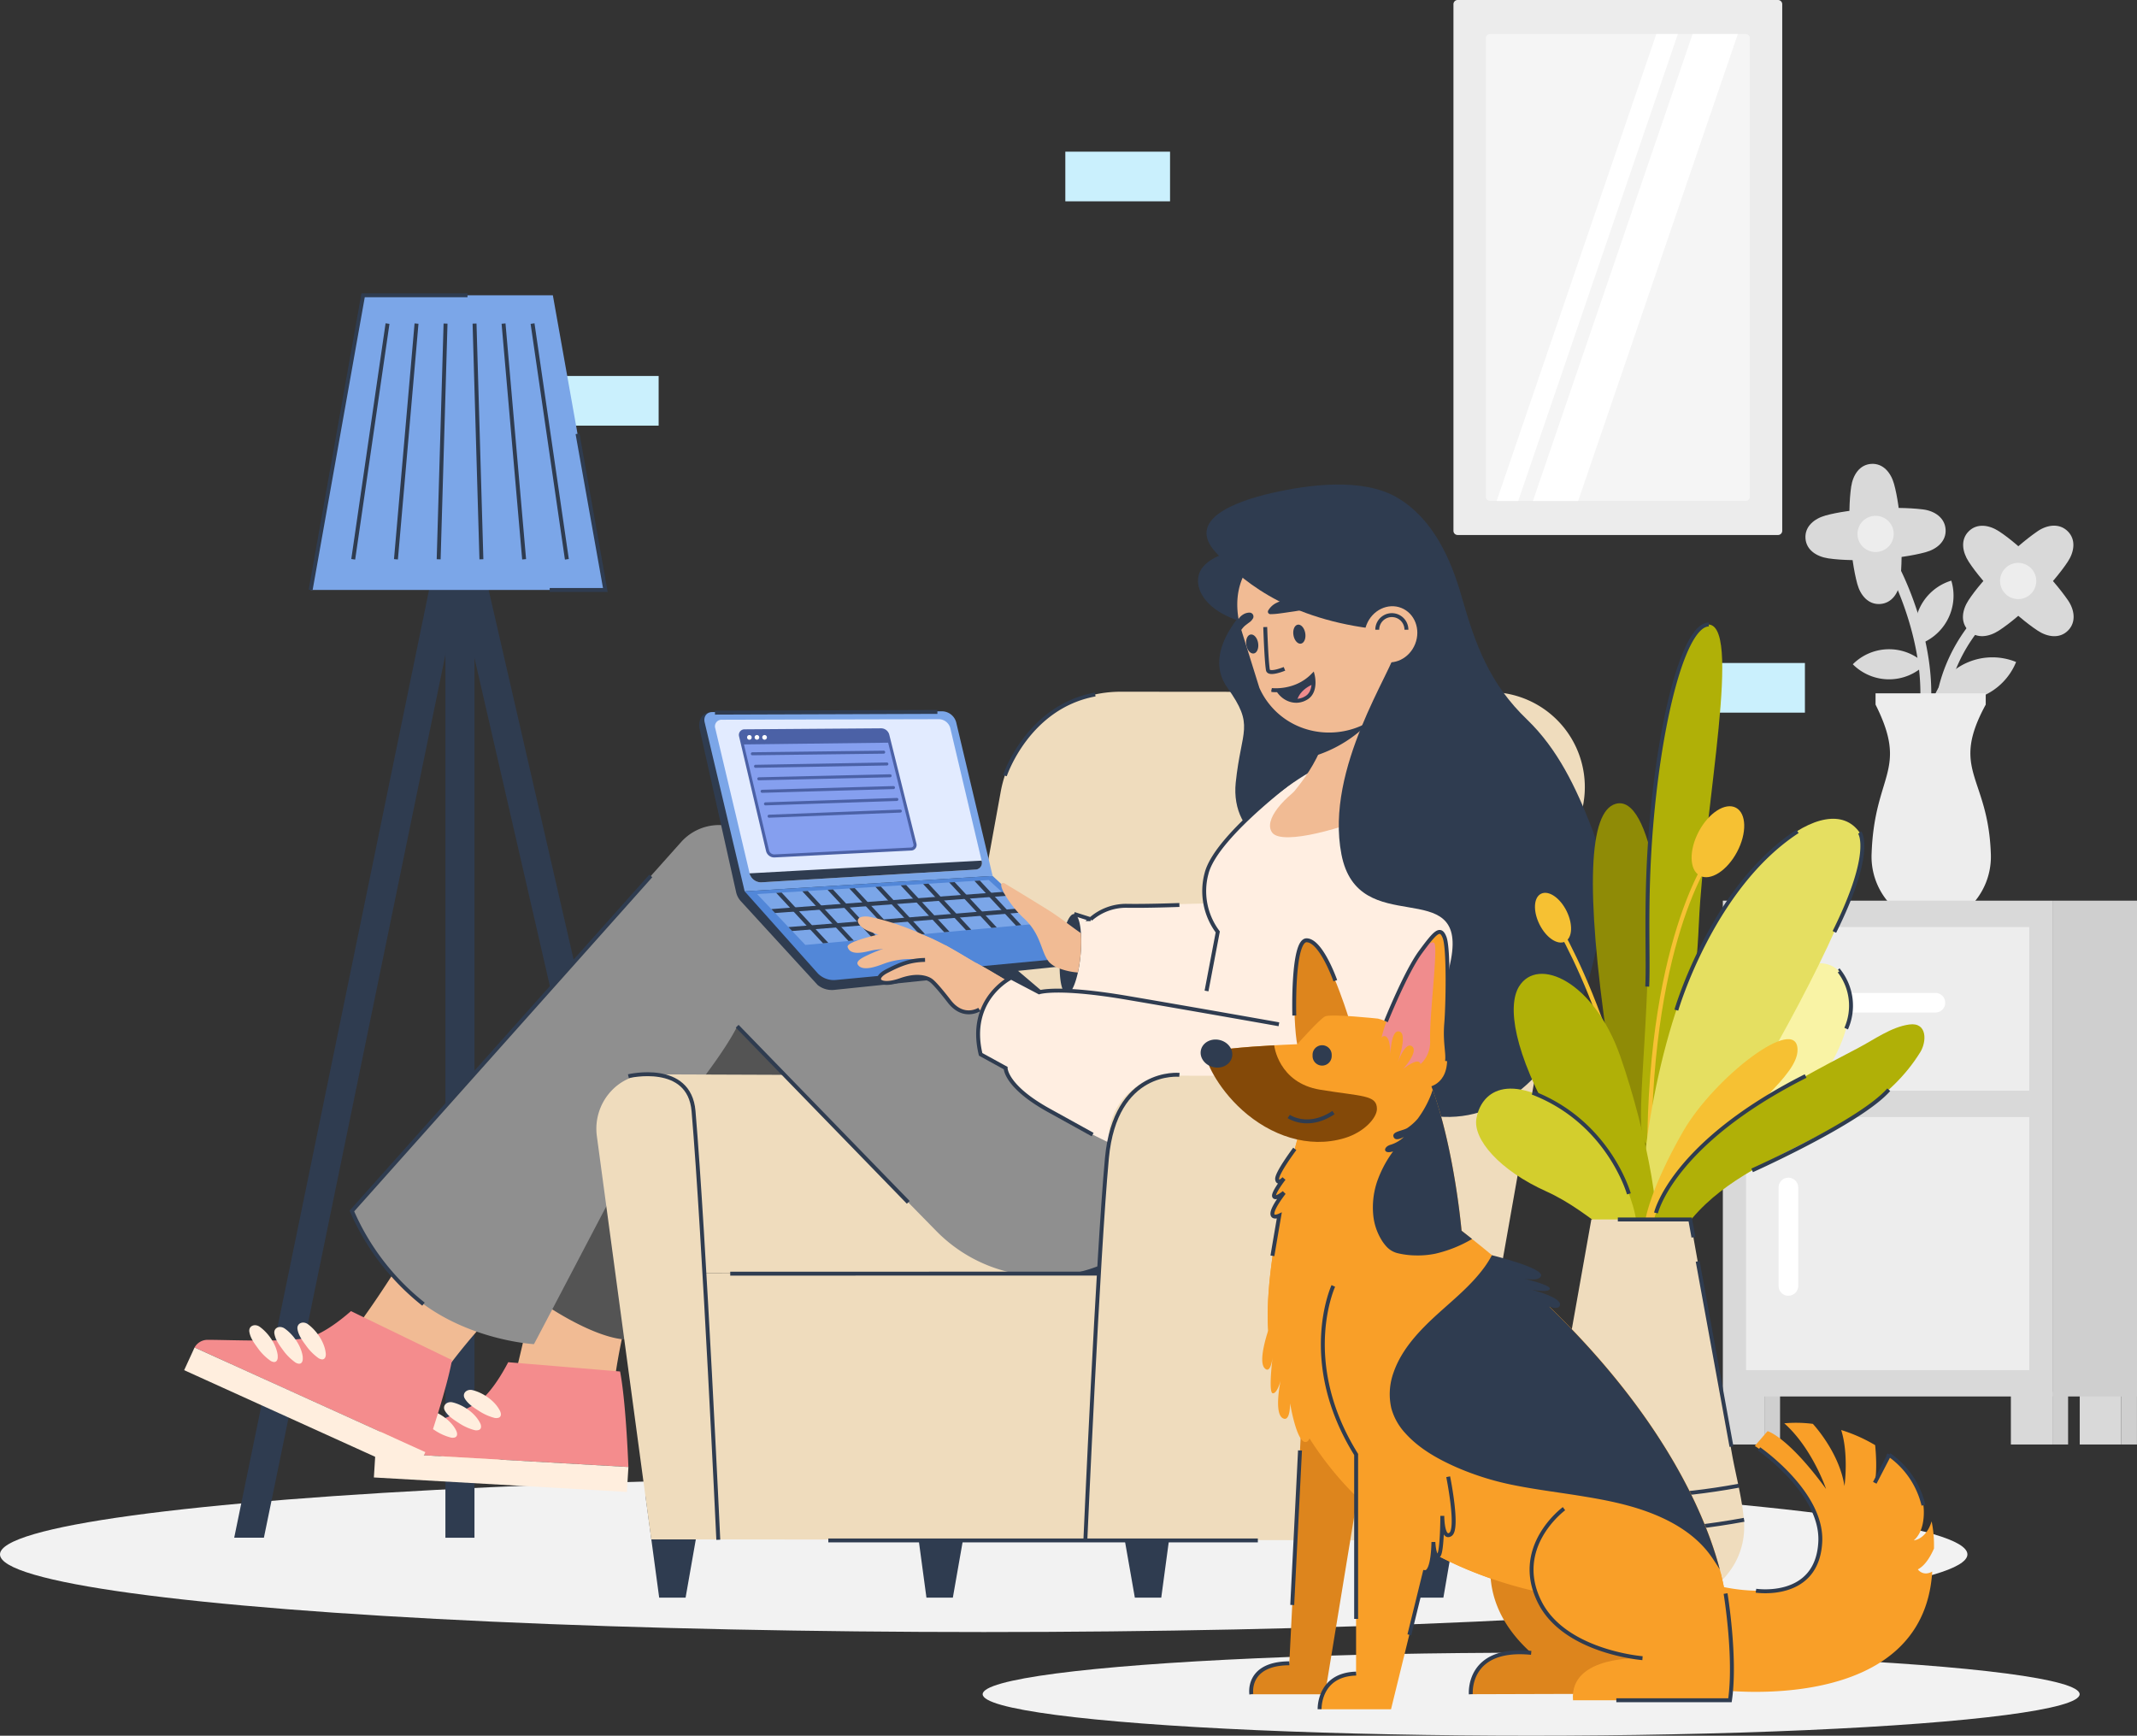 <svg xmlns="http://www.w3.org/2000/svg" viewBox="0 0 1090.5 885.78"><rect x="0" y="0" width="1090.5" height="885.78" fill="#333333" stroke="none"/><defs><clipPath id="clip-path"><path fill="none" d="M410.96 482.22l-24.63-25.97 118.76-7.18 23.99 22.34-118.12 10.81z"/></clipPath><style>.cls-1,.cls-23{fill:#fff}.cls-1,.cls-40,.cls-5{fill-rule:evenodd}.cls-32{fill:none}.cls-5,.cls-8{fill:#d9d9d9}.cls-6{fill:#ededed}.cls-9{fill:#cfcfcf}.cls-11{fill:#f2f2f2}.cls-12,.cls-40{fill:#2f3c50}.cls-13{fill:#7ba6e8}.cls-14{fill:#f1bb94}.cls-16{fill:#8f8f8f}.cls-17{fill:#efdcbd}.cls-22{fill:#4b61a6}.cls-24{fill:#ffeee1}.cls-27{fill:#b0b007}.cls-28{fill:#f6c133}.cls-32{stroke:#2f3c50;stroke-width:2px}.cls-33{fill:#dd851d}.cls-34{fill:#f99f28}.cls-38{fill:#f48c8d}.cls-39{fill:#ffeede}</style><mask id="mask" x="651.75" y="344.66" width="21.99" height="17.56" maskUnits="userSpaceOnUse"><path class="cls-1" d="M651.75 352.58s4.21 7.57 12.2 4.87c8.82-3 5.9-12.79 5.9-12.79a26.91 26.91 0 01-18.1 7.92z" id="mask8"/></mask></defs><g id="Layer_2" data-name="Layer 2"><g id="Layer_1-2" data-name="Layer 1"><path d="M741.69 2.14a2.13 2.13 0 01.62-1.51 2.15 2.15 0 011.51-.63h163.5a2.15 2.15 0 012.14 2.14v268.74a2.13 2.13 0 01-.63 1.51 2.09 2.09 0 01-1.51.63h-163.5a2.13 2.13 0 01-2.13-2.14z" fill="#ececec" fill-rule="evenodd"/><path d="M758.21 19.49a2.13 2.13 0 012.13-2.13H890.8a2.13 2.13 0 012.14 2.13v234a2.13 2.13 0 01-2.14 2.13H760.34a2.13 2.13 0 01-2.13-2.13z" fill="#f5f5f5" fill-rule="evenodd"/><path class="cls-1" d="M863.73 17.36h23.08l-81.48 238.3h-23.09zm-18.52 0h11l-81.48 238.3h-11l81.49-238.3z"/><path class="cls-5" d="M987 355.43a32.07 32.07 0 0041.81-17.6 32.07 32.07 0 00-41.81 17.6zm-8.78-26.3a26.3 26.3 0 0017.52-32.82 26.3 26.3 0 00-17.52 32.82zm4.26 9.87a26.12 26.12 0 00-37 0 26.13 26.13 0 0037 0z"/><path class="cls-5" d="M988 357.42c1-7.23 5.38-28.06 24.17-46.91a2.78 2.78 0 113.93 3.92c-21.52 21.59-22.83 45.9-22.83 45.9a2.77 2.77 0 01-2.77 2.64h-8a2.78 2.78 0 01-2-.88 2.72 2.72 0 01-.74-2.08c2.35-34.92-15.86-68.66-15.86-68.66a2.78 2.78 0 014.89-2.64s18 33.34 16.66 68.71z"/><path class="cls-5" d="M1055.19 286.64c3.3-5 4.27-11.22 0-15.49-4.28-4.28-10.55-3.41-15.49 0-12.15 8.35-28.21 24.47-35.18 35.17-3.27 5-4.28 11.22 0 15.49 4.28 4.28 10.46 3.26 15.49 0 11.73-7.59 27.68-23.82 35.18-35.17zm-72.6-4.82c5.78-1.57 10.62-5.58 10.24-11.62-.37-6-5.65-9.52-11.61-10.24-14.63-1.77-37.35-.31-49.65 3.11-5.77 1.61-10.63 5.58-10.25 11.62.38 6 5.7 9.36 11.62 10.25 13.81 2.06 36.52.44 49.65-3.12z"/><path class="cls-5" d="M1039.78 321.81c5 3.31 11.21 4.28 15.49 0 4.28-4.27 3.4-10.54 0-15.49-8.35-12.14-24.47-28.21-35.17-35.17-5-3.27-11.22-4.28-15.49 0s-3.25 10.46 0 15.49c7.6 11.72 23.83 27.68 35.18 35.17zM947.77 298c1.57 5.78 5.58 10.62 11.62 10.24 6-.38 9.52-5.66 10.24-11.62 1.77-14.63.31-37.34-3.11-49.65-1.61-5.77-5.58-10.62-11.62-10.24-6 .38-9.36 5.69-10.25 11.62-2.06 13.83-.44 36.54 3.12 49.65z"/><circle class="cls-6" cx="1029.86" cy="296.49" r="9.24"/><path d="M963.19 265.52a9.24 9.24 0 11-13 .82 9.26 9.26 0 0113-.82zm.86 195.31c-.4-.43-.79-.87-1.16-1.32a35.69 35.69 0 01-7.81-24.1c1.46-40.65 19-41.89 2-75.84v-5.74h56.23v5.74c-18.42 33.85 1.23 36.29 2.6 76.08a35.71 35.71 0 01-7.89 24c-.35.42-.71.83-1.07 1.22z" fill="#ededed" fill-rule="evenodd"/><path class="cls-8" d="M1026.14 710.29h21.21v26.87h-21.21zm-146.98 0h21.21v26.87h-21.21z"/><path class="cls-9" d="M1047.35 710.29h7.99v26.87h-7.99zm-146.99 0h7.99v26.87h-7.99z"/><path class="cls-8" d="M879.16 459.63h168.19v253.02H879.16zm182.12 250.66h21.21v26.87h-21.21z"/><path class="cls-9" d="M1082.49 710.29h7.99v26.87h-7.99z"/><path class="cls-9" d="M1047.35 459.63h43.15v253.02h-43.15z"/><path class="cls-6" d="M890.99 473.09h144.54v83.54H890.99zm0 96.99h144.54v129.11H890.99z"/><path class="cls-1" d="M992.64 511.72a5 5 0 00-5-5h-50.26a5 5 0 00-5 5 5 5 0 005 5h50.27a5 5 0 003.53-1.47 5 5 0 001.46-3.52zm-80.03 149.52a5 5 0 005-5V606a5 5 0 00-5-5 5 5 0 00-5 5v50.27a5 5 0 005 5z"/><path d="M867.6 338.34h53.44v25.34H867.6zM543.63 77.4h53.44v25.34h-53.44zM282.66 191.87h53.44v25.34h-53.44z" fill="#caf0fd"/><ellipse class="cls-11" cx="501.98" cy="793.24" rx="501.98" ry="39.63"/><ellipse class="cls-11" cx="781.34" cy="864.6" rx="279.89" ry="21.18"/><path class="cls-12" d="M227.29 266.06h14.83v518.69h-14.83z"/><path class="cls-12" d="M240.98 267.51l-6.86 33.39-7.82 38.04-91.63 445.77h-15.15l106.93-520.19 7.26 1.5h.02l7.25 1.49z"/><path class="cls-12" d="M360.55 784.79h-15.22l-104.2-453.3-7.01-30.51-7.64-33.22 7.21-1.66h.02l7.23-1.67 119.61 520.36z"/><path class="cls-13" d="M282.12 150.69H185.3l-26.78 150.38H308.9l-26.78-150.38z"/><path class="cls-14" d="M264.31 656c2.3.77-33.39 29.92-56.32 74.38a8 8 0 01-8 4.29c-10.64-1.25-26.81-46.08-26.81-46.08 22.4-27.51 42.74-64 42.74-64s46.6 30.78 48.39 31.41z"/><path class="cls-14" d="M330.74 638.84c-13.14 37.17-14.81 48.45-19.3 80.81a6.46 6.46 0 01-4.44 5.27 504.69 504.69 0 00-49.52 19.18c-8.47 3.75-42.33-.1-35.84-5.18 42.77-33.46 42.77-43.42 42.77-43.42 4.33-17.71 14.28-62.65 17.09-72.64 0 0 49.79 14.42 49.24 15.98z"/><path d="M467.83 451.76l-32.63-28c-11.33-8.06-26.46-6.52-35.41 3.51L235.26 611.73a5.24 5.24 0 00-1.32 1.25 4 4 0 00-.43.71l-.63.7.27.2c-2.54 8.6 13.32 28.36 37.32 45.92 23.07 16.87 45.8 26 54.12 22.17l.22.16.24-.39a5.44 5.44 0 001.79-1.53 5.73 5.73 0 001-3z" fill="#545454"/><path class="cls-16" d="M382.45 426.16a26 26 0 00-34.86 3.54S179.88 617.56 179.57 618c0 0 10.88 28.77 36.53 47.53s56.37 20.42 56.37 20.42c.34-.47 38.43-73.22 38.43-73.22 5.28-13.8 69.1-80.17 69.1-100.79 0-21.55 23.6-27.41 31.49-47.5l5.07-12.92z"/><path class="cls-12" d="M349.85 815.33h-13.47l-7-51.97 29.68-.51-9.21 52.48zm229.26 0h13.47l7-51.97-29.68-.51 9.21 52.48zm-92.88 0h-13.47l-7-51.97 29.68-.51-9.21 52.48zm237.92 0h12.4l8.93-51.95-30.54-.53 9.21 52.48z"/><path class="cls-17" d="M765.76 353.5l-19.22 123.59a86.93 86.93 0 01-85.7 71.91h-32.41a32.51 32.51 0 00-32.45 30l-5.55 71-230.13-.2-25.57-101.53 76.71.29a86.94 86.94 0 0086-71.89l13.14-72.17A62.25 62.25 0 01572 353l188.34.16a48.77 48.77 0 015.42.34z"/><path class="cls-12" d="M639 307.43s-26.88 23.6-12.72 43.45 7.15 20.94 4.3 48.55 24.62 45.75 52.66 17.43S732 366.37 732 366.37z"/><path class="cls-12" d="M630.78 281.25c-1.63-.09-17.53 3.05-19.27 13.14-1.77 10.28 10.19 23.48 37.38 25.5s2-37 2-37zm18.01 324.12s-25.1 3.3-70.2 37c-22.77 17-47.21 6.64-67-16.38L398.82 495 455 440.59z"/><path class="cls-16" d="M613.44 598.78L590.57 625a76.86 76.86 0 01-112.74 3.25l-121-123.34 51.62-59.08z"/><path class="cls-12" d="M548 485.8l-.91 2.58-40.94-37.51L481 363l-118.87.6c-2.77 0-6 2.73-5.19 8.08l18.69 83.58a10.08 10.08 0 002.41 4.63l39.2 42.78a11.57 11.57 0 008.41 2.5L544 492.9c2-.19 3.92-1.48 4-3.24z"/><path class="cls-13" d="M506.53 447L380 454.87l-20.41-86.22c-.7-2.93 1-5.26 3.95-5.27L481 363a7.61 7.61 0 016.95 5.65z"/><path d="M497.77 443.77l-7.1.43-69 4.08-33.28 2a6.11 6.11 0 01-5.46-3.37 1.55 1.55 0 00-.15-.28 5.83 5.83 0 01-.25-.81v-.13l-4.69-19.82-2.47-10.49-.07-.26L365 371.7a3.37 3.37 0 013.42-4.4l38.05-.11 72.82-.17a6.16 6.16 0 015.62 4.47l16 67.69v.19a3.38 3.38 0 01-3.14 4.4z" fill="#e2ebff"/><path d="M545.63 488.85l-119 11.24a11.34 11.34 0 01-9.24-3.28L380 454.87 506.53 447l40.73 38c1.5 1.38.54 3.64-1.63 3.85z" fill="#5287d8"/><path class="cls-13" d="M410.96 482.22l-24.63-25.97 118.22-7.15 24.53 22.31-118.12 10.81z"/><g clip-path="url(#clip-path)"><path class="cls-12" d="M432.06 493.89a1.05 1.05 0 01-.78-.34l-41.12-44.28a1.07 1.07 0 111.57-1.45l41.12 44.28a1.06 1.06 0 01-.79 1.79zm11.68-2.6a1 1 0 01-.74-.29l-41.12-44.27a1.07 1.07 0 011.56-1.46l41.12 44.28a1.06 1.06 0 01-.78 1.79zm11.67-2.07a1 1 0 01-.78-.34l-41.12-44.27a1.07 1.07 0 011.57-1.46l41.11 44.28a1.06 1.06 0 01-.05 1.51 1.08 1.08 0 01-.73.28zm11.65-.09a1 1 0 01-.78-.34l-41.12-44.27a1.07 1.07 0 011.56-1.46l41.12 44.28a1.06 1.06 0 01-.78 1.79zm11.68-2.59a1.1 1.1 0 01-.79-.34l-41.12-44.28a1.07 1.07 0 111.57-1.45l41.12 44.27a1.06 1.06 0 01-.06 1.51 1 1 0 01-.72.29zm11.67-2.07a1.07 1.07 0 01-.79-.35l-41.11-44.27a1.07 1.07 0 011.56-1.46l41.12 44.28a1.06 1.06 0 01-.06 1.51 1 1 0 01-.72.29zm11.65-.47a1.06 1.06 0 01-.78-.34l-41.12-44.26a1.06 1.06 0 111.56-1.45l41.12 44.27a1.07 1.07 0 010 1.51 1.09 1.09 0 01-.78.27zm11.67-2.58a1.05 1.05 0 01-.78-.34l-41.12-44.27a1.07 1.07 0 011.57-1.46l41.12 44.28a1.06 1.06 0 01-.06 1.51 1 1 0 01-.73.28zm11.68-2.07a1.06 1.06 0 01-.79-.34l-41.12-44.28a1.07 1.07 0 111.57-1.45l41.12 44.27a1.06 1.06 0 01-.06 1.51 1 1 0 01-.72.29z"/><path class="cls-12" d="M377.15 467.31a1.07 1.07 0 01-1.06-1 1.05 1.05 0 011-1.14l161.26-12a1.07 1.07 0 11.16 2.13l-161.26 12zm1.98 9.82a1.07 1.07 0 01-.08-2.13l161.15-13a1.07 1.07 0 011.15 1 1.06 1.06 0 01-1 1.15l-161.13 12.98z"/></g><path class="cls-12" d="M497.77 443.77l-7.1.43-69 4.08-33.28 2a6.11 6.11 0 01-5.46-3.37 1.55 1.55 0 00-.15-.28 9.52 9.52 0 01-.34-.94h.05l38.77-2.14 79.66-4.36v.19a3.38 3.38 0 01-3.15 4.39z"/><path d="M465.06 433.27l-69.76 3.54a3.56 3.56 0 01-3.68-2.84l-12.79-54-1-4.45a2.09 2.09 0 012-2.53l69.76-.51a3.56 3.56 0 013.48 2.73L454 379l12.89 51.67a2.07 2.07 0 01-1.83 2.6z" fill="#859fef"/><path class="cls-22" d="M395.08 437.58a4.31 4.31 0 01-4.21-3.45l-13.76-58.48a2.87 2.87 0 01.57-2.4 2.82 2.82 0 012.14-1.06l69.77-.51a4.31 4.31 0 014.22 3.32l13.85 55.52a2.84 2.84 0 01-.48 2.38 2.77 2.77 0 01-2.07 1.14l-69.76 3.53zm54.51-64.37l-69.76.52a1.27 1.27 0 00-.95.48 1.39 1.39 0 00-.27 1.13l1 4.44 12.79 54a2.77 2.77 0 002.88 2.25L465 432.5a1.24 1.24 0 00.92-.51 1.28 1.28 0 00.22-1.1l-13.84-55.53a2.8 2.8 0 00-2.71-2.15z"/><path class="cls-22" d="M454 379l-75.19.91-1-4.45a2.09 2.09 0 012-2.53l69.76-.51a3.56 3.56 0 013.48 2.73zm-61.61 38.3a.77.77 0 010-1.53l67-2.61a.72.72 0 01.8.73.77.77 0 01-.74.8l-67 2.61zm-1.76-6.3a.77.77 0 010-1.54l67-2.25a.74.74 0 01.8.74.78.78 0 01-.74.8l-67 2.25zm-1.72-6.41a.77.77 0 010-1.54l67-1.9a.77.77 0 01.05 1.54l-67 1.9zm-1.69-6.38a.77.77 0 010-1.54l67-1.54a.77.77 0 010 1.54l-67 1.54zm-1.67-6.38a.77.77 0 010-1.54l67-1.18a.79.79 0 01.79.76.78.78 0 01-.76.78l-67 1.18zm-1.62-6.39a.77.77 0 010-1.54l67-.82a.76.76 0 01.77.76.77.77 0 01-.76.78l-67 .82z"/><ellipse class="cls-23" cx="382.41" cy="376.31" rx="1.18" ry="1.2"/><path class="cls-23" d="M387.44 376.31a1.18 1.18 0 11-1.18-1.2 1.2 1.2 0 011.18 1.2zm3.91 0a1.19 1.19 0 11-1.19-1.2 1.2 1.2 0 011.19 1.2z"/><path class="cls-14" d="M512.79 499.89l-7.87 11.29a13.28 13.28 0 01-13.58 4.69c-5.88-1.54-18.81-18.12-18.81-18.12l9.81-15.44z"/><path class="cls-14" d="M457.86 492.61c10.08-4.66 19.62-3.12 28.81 2.73q2.4 1.53 4.65 3.21 1.13.84 2.22 1.71c.75.6 1.43 1.15 2.24 1.87l.07.06a6 6 0 01.52 8.43c-3.11 3.52-7 1.69-10-.93-3.72-3.25-6.67-6.86-11.13-9.24-5.48-2.93-11.55-2-17.11.26-2.4 1-8.76 1.46-9.9-2.08-.54-1.56 6.3-4.49 9.63-6.02z"/><path class="cls-14" d="M442.42 487.59a83.15 83.15 0 0114.51-5.33c5.17-1.37 10.1-2.35 15.41-1 6 1.53 11.87 4.42 17.45 7.15 4.63 2.26 9.14 4.58 13.7 7.07a6 6 0 01-5.73 10.46l-.38-.23c-4.09-2.67-8.36-5.3-12.61-7.79-5.48-3.18-12.06-7.93-18.54-8.44a38.76 38.76 0 00-15.93 2.61c-2.76 1-10 3.8-12.44.37-1.3-1.76 1.44-3.41 4.56-4.87z"/><path class="cls-14" d="M452.21 476.11a43.59 43.59 0 0115.32.12 42.47 42.47 0 019.78 3.56c2.47 1.17 4.86 2.41 7.2 3.7 4.7 2.61 9.15 5.32 13.67 8.32a6 6 0 01-6.6 9.94l-.36-.27-.07-.05c-3.86-3-8-6-12.16-8.76-5.61-3.71-12-7.7-18.9-8.31a60.77 60.77 0 00-14.26.5c-2.84.43-11.7 3.67-13.29-1.56-.72-2.39 11.62-5.34 13.1-5.75a61.79 61.79 0 016.57-1.44z"/><path class="cls-14" d="M443.91 467.91a116.77 116.77 0 0115.64 4.44 142.19 142.19 0 0114.9 6.27c4.85 2.35 9.58 4.9 14.21 7.6 2.32 1.34 4.61 2.74 6.88 4.16s4.49 2.86 6.82 4.47a6 6 0 01-6.79 9.81l-.31-.24h-.05c-1.89-1.5-4-3.08-6-4.57s-4.16-3-6.28-4.41c-4.24-2.88-8.57-5.61-13-8.14s-8.93-4.92-13.55-7-12.77-5-12.77-5c-3.43-1.24-6.37-4-5.8-5.93s4.33-1.83 6.1-1.46z"/><path class="cls-14" d="M497.12 513.18c.59.55 18.28 13.27 23.82 19.38l13.79-17.77s-18.8-14.08-36.8-23.48z"/><path class="cls-24" d="M676.42 532.94L543.3 511.63l4.82-45.21a62.41 62.41 0 007.52 2.61c4.21.77 6.69-5.81 12.67-6.43 6.2-.64 59.78-1.92 84.07-2.3l65.5-1c1.07 0 16.47-4.92 16.67-5.64l-12.21 53a42.15 42.15 0 01-45.92 26.28z"/><path class="cls-12" d="M551.41 487.27a72 72 0 01-1.36 9c-.15.71-.32 1.4-.5 2.06-1.43 5.5-3.37 9.05-5.18 8.88-2.15-.19-3.52-5.53-3.62-12.94v-1.84c0-1.92.13-4 .33-6.07a59.77 59.77 0 013-14.71c.09-.24.19-.47.28-.7 1.17-2.9 2.49-4.6 3.76-4.48 1.65.15 2.84 3.33 3.35 8.16 0 .51.09 1 .14 1.57a69.22 69.22 0 01-.2 11.07z"/><path class="cls-24" d="M734.23 426.43c-3.94-24.72-19.67-41-47.77-39.33-19 1.14-64.61 40.19-70.85 56.94-4.91 13.18 4.94 27.29 4.92 28-.26 12.64.42 14.35-6.14 36.46-2.78 9.36-54.78 105.2-23.66 128.27 13.43 10 51 19.57 64.82 2.64 19.82-30.27 50.12-80.68 65.65-131.28 8.5-25.65 16.04-62.75 13.03-81.7z"/><path class="cls-24" d="M618.94 606.39s-106.15-41.58-105.77-61.34c0 0-9.48-5.31-12.75-7 0 0-7.76-25.48 15.55-39.15 0 0 10.86 5.83 14.26 7.49a48.74 48.74 0 0113.07-.91c81.68 7.31 155.44 32.4 155.44 32.4l-24 49.49a47 47 0 01-55.8 19.02z"/><path class="cls-24" d="M738.72 511.78c-16.65 54.76-65.71 93.9-84.48 89.89s-13.48-56 10.65-112.22c21.24-49.5 35.61-92.13 54.37-88.12s39.56 44.37 19.46 110.45z"/><path class="cls-14" d="M704.74 393.88c3.19 7 12.94 14.33-2.16 21.23s-48.4 16.82-53.44 9.72c-4.45-6.28 5.65-18.13 19.81-26.81 12.16-7.46 32.59-11.14 35.79-4.14z"/><path class="cls-14" d="M708.86 419.93l-51.47-12.19c4.56-6.32 21.71-23.27 22-51.29.2-17.48-9.28-31.68-9.32-31.95l51.95-17.07c.38 2.65 8.07 65.57-13.16 112.5z"/><path class="cls-12" d="M699.93 367.17c-.41.52-11.78 14.56-33.25 19.76a59.37 59.37 0 003.46-8.4c.56-1.73 1-3.44 1.42-5.15 18.7-3.04 27.93-6.07 28.37-6.21z"/><path class="cls-14" d="M721.49 349.28l-16.67 14.57c-17.31 15.15-44.19 12.89-57.91-5.56a37.6 37.6 0 01-4.26-7.28l-9.95-31.9c-4.91-20.29 4.51-34.83 17.35-39.07l43.31-14.3z"/><path class="cls-12" d="M665.4 495.65zm.66-172.52c.44 2.67-.55 5.05-2.2 5.33s-3.37-1.66-3.81-4.33.54-5.05 2.2-5.33 3.36 1.66 3.81 4.33zM642 328.15c.44 2.66-.54 5.05-2.2 5.32s-3.37-1.66-3.81-4.32.54-5.06 2.2-5.33 3.4 1.66 3.81 4.33zm5.16-16.59a9.93 9.93 0 014.28-3.93 14.71 14.71 0 015.31-1.49 17.75 17.75 0 015.4.27 14.35 14.35 0 015 2 1.3 1.3 0 01.38 1.81 1.25 1.25 0 01-.71.53h-.06a36.55 36.55 0 01-4.8 1c-1.52.28-3 .45-4.44.67s-2.86.41-4.3.61-3 .36-4.55.38h-.4a1.25 1.25 0 01-1.27-1.24 1.3 1.3 0 01.16-.61zm-8.53 5.1a8.58 8.58 0 01-1.51 1.25l-1.43 1.09a9.4 9.4 0 00-1.39 1.33 23.85 23.85 0 00-1.7 2.3 5.12 5.12 0 01-.73-6.47 6.92 6.92 0 012.45-2.53 6.18 6.18 0 013.31-1 2 2 0 012 2 2 2 0 01-.44 1.27z"/><path class="cls-17" d="M765.76 353.5l-19.22 123.59a86.93 86.93 0 01-85.7 71.91l-62.6-.05a32.5 32.5 0 00-32.44 30L560.24 650l-199.94-.17-6.22-81.68a21.55 21.55 0 00-21.38-19.9h-1.31c-16.37-.07-29.05 14.92-26.81 31.6l27.75 205.75h38.33l179 .23 191.84.23L808 410.05a48.47 48.47 0 00-42.24-56.55z"/><path class="cls-12" d="M620.2 281.67c12 13.32 34.51 33.2 79 39 0 0 16.09-3.11 13.85 9.34s-37.11 61.61-28.52 106 64.14 9.74 55.91 53.56c-6.39 34-20.61 77.46-20.61 77.46 75.11 23 112.32-93.44 92.33-144.79-8-20.43-17.24-39.93-32.87-55C760.28 349 753 329.5 746 304.92c-5.53-19.65-14.8-40.36-33.14-51.05-17.62-10.26-45.16-6.54-63.67-2.32-20.32 4.64-43.47 13.99-28.99 30.12z"/><ellipse class="cls-14" cx="709.75" cy="323.7" rx="14.48" ry="13.34" transform="rotate(-68.45 709.753 323.7)"/><path class="cls-14" d="M551.41 487.27a72 72 0 01-1.36 9h-.33a34.2 34.2 0 01-9-2 13.31 13.31 0 01-5.3-3.23c-4.33-5-3.89-14.15-13-22.47-7.3-6.67-14.88-19.21-9.91-17.84 0 0 9.16 5.46 21.76 13.28 3.71 2.3 7 4.69 10.07 6.94 2.56 1.89 4.95 3.69 7.25 5.25a69.22 69.22 0 01-.18 11.07z"/><path class="cls-12" d="M728.62 502.14a33.74 33.74 0 01-4.11-.21 1.07 1.07 0 01-.91-1.21 1.1 1.1 0 011.21-.91c1.32.19 32.25 4.19 45.49-28.07a1.07 1.07 0 112 .81c-10.99 26.73-34.24 29.59-43.68 29.59zm13.55 15.44c-12.3 0-20.32-9.72-20.43-9.85a1.07 1.07 0 011.66-1.35c.51.63 12.73 15.35 30.22 6a1.07 1.07 0 111 1.89 26.14 26.14 0 01-12.45 3.31z"/><path d="M851.3 532.1c0 63.1-6.93 114.25-15.48 114.25s-6.4-51.81-15.49-114.25c-11.51-79.2-9.42-117.82 4-121.84 18.46-5.51 26.97 58.74 26.97 121.84z" fill="#8f8b06"/><path class="cls-27" d="M866.91 471.58c-2.83 63-17.45 113.58-25.92 112.42s.68-52.2.15-115.3c-.68-80 15.79-147.78 29.68-149.94 18.99-2.96-1.22 92.83-3.91 152.82z"/><path class="cls-28" d="M840.65 599.84c-2-119.12 31.65-164.08 32-164.52l1.69 1.31c-.33.43-33.54 44.93-31.54 163.17z"/><path d="M923 558.35c-28.43 32.49-74.42 72-81.54 64.44-6.88-7.26 8.56-38.44 31.15-76.54 23.79-40.12 44.05-55.12 56.21-54.72 19.75.64 22.65 34.34-5.82 66.82z" fill="#f9f3a5"/><path class="cls-28" d="M841.21 655.47c-3.75-114.38-49.16-185.86-49.62-186.57l1.79-1.16c.46.71 46.2 72.7 50 187.66z"/><path d="M858.23 507.54c-18.57 49.95-27 127.54-14.37 129.46 12.21 1.85 22.78-34.93 52.57-86 29-49.73 61.1-113.8 52.53-126.13-16.24-23.35-64.96 13.28-90.73 82.67z" fill="#e5df61"/><path class="cls-27" d="M826.81 539c13.33 38.09 24.25 93.67 14.86 96-9.08 2.24-27.33-24.67-47.91-60.59-21.68-37.83-24.55-61.22-18.63-70.93 9.6-15.74 38.35-2.58 51.68 35.52z"/><path d="M802.16 568.52c21.64 15.13 36.67 52.89 32.31 62.6s-21.28-12.27-45.36-23.1-37.52-26.7-35.71-37.18c2.18-12.6 15.07-25.84 48.76-2.32z" fill="#d3ce2d"/><path class="cls-28" d="M858.94 577.28c-16 27.75-24.08 53.1-18 56.62s18.88-15.46 34.88-43.23c14.2-24.63 41.71-41.45 41.45-55.08-.34-18.1-42.27 13.93-58.33 41.69z"/><path class="cls-27" d="M842.38 634.32v-1.8c0-.53.05-1.06.09-1.57.07-1 .2-2.05.36-3.06 2.14-14.37 11.22-27.74 21.29-37.8 16-16 35.14-28.45 54.77-39.54 9.68-5.48 19.55-10.63 29.41-15.79 8.21-4.3 16.76-10.66 26-11.94s8.93 8.75 5.61 14.12c-30.09 48.61-97.51 48.23-125.16 97.38-.8 1.43-4.63 3.34-6 4.28-3.35 2.4-6.4-.93-6.37-4.28z"/><path class="cls-17" d="M890 777.49c-.64-11.75-4.14-24-6.2-35.59q-5.21-29.25-10.4-58.5l-9-50.46c-.11-.59-1.59-10.62-1.89-10.62h-50.46l-26.34 148.06c-1.63 9.11-1.55 17.38 2.71 25.81A46.21 46.21 0 00806.87 815h60.81c2.59 0 7.57-5.2 9.38-6.89a44.16 44.16 0 007.59-9.26 37.81 37.81 0 005.35-21.36z"/><ellipse class="cls-28" cx="876.65" cy="429.56" rx="19.64" ry="11.07" transform="rotate(-62.06 876.64 429.563)"/><path class="cls-28" d="M785.6 471.75c3.36 6.75 9.16 10.68 13 8.79s4.16-8.9.8-15.65-9.16-10.68-13-8.79-4.16 8.9-.8 15.65z"/><path class="cls-32" d="M787.88 758.19s33.26 12.16 99.46 0m-102.61 17.4s35.2 12.87 105.28 0"/><path class="cls-33" d="M687.92 518.52s-12.45-40.25-21.1-38.67-6.65 49.45-4.43 54.65 25.53-15.98 25.53-15.98z"/><path class="cls-34" d="M703.14 519.82s-24.1-2.6-27-1.11S662 532.89 662 532.89s-44.71 1.58-46.36 5.11 18.7 22.46 21.07 23.58 25.39 19.8 25.39 19.8-21.55 75.62-13.31 108.53 53.23 142.62 232 127.78c0 0-5-88.89-134.94-189.57-.05 0-8.63-100.26-42.71-108.3z"/><path class="cls-33" d="M781.36 843.5c-16.08-14.5-20.88-29.5-20.86-42.36l2.84 1.1c1.24.47 2.47 1 3.72 1.39a48.77 48.77 0 006.26 1.62c4.17.81 8.4 1.19 12.61 1.73s8.62 1.45 12.94 2.12 8.52 1.22 12.8 1.71c5.2.59 10.4 1.08 15.61 1.56l25.27 32.68-41.14 19.37-60.86.18c0-26.05 30.81-21.1 30.81-21.1zM664.38 720c0 .89-6.46 128.86-6.46 128.86s-19.37-1.59-19.37 15.78h37.58l18.79-114.45z"/><path class="cls-34" d="M647.17 679c-1.21-17 2-39.53 5.73-58.67h-.08c-9 2.6 2.51-11.74 2.51-11.74s-3.79 3.56-5.06 1.88c-.85-1.11 2.67-6.06 5.15-9.27-1.24 1.26-2.69 2.21-3.51.9-1.64-2.6 8.61-15.1 8.61-15.1.94-3.6 1.53-5.68 1.53-5.68L644.26 573l11.67-9.24 39 6.43s-35.13 120.95 2.71 163.06 98.45 76.36 98.45 76.36l-1.53 4.76C725.73 801.71 688.14 765.49 668.2 734a2.62 2.62 0 01-1.47 1.82c-4.92 1.68-8.43-19.82-8.43-19.82s.23 8.91-3.09 8c-5.56-1.44-1.74-19.38-1.74-19.38s-1.69 6.64-4 6.4c-2.09-.21-.5-14.79-.11-18.1-.28 2.12-1.38 8.37-4.14 5.16-3.33-3.83 1.95-19.08 1.95-19.08z"/><path class="cls-34" d="M687.2 603.16s-9.69 13-7.9 15.11 5.72-3.06 5.72-3.06-7.47 8.21-5.94 10.7 4.62-2.35 4.62-2.35-7.88 9.75-4.83 11.8 7.43-3.36 7.43-3.36z"/><path class="cls-12" d="M679.55 538.51a4.88 4.88 0 10-9.75 0v.19a4.88 4.88 0 109.75 0v-.19z"/><path d="M615.59 538c1.1-2.35 21.24-3.83 34.61-4.57 0 0 2.08 19.16 23.44 22.67s29 2.58 29 9.8c0 4.41-6.29 11.82-16.52 14.9-18.49 5.57-37.81-1.34-52.17-14.25-13.19-11.84-19.42-26.26-18.36-28.55z" fill="#844908"/><path class="cls-34" d="M727 555.07s13-.07 11.33-17.56 3.66-58.53-3-61.78-31.33 47.49-30.54 56.65S712.78 558 727 555.07z"/><path d="M725.27 485.25s4-5.16 6.46-4.16-2.41 36.8-1.94 50.08c.43 11.81-12.43 20.93-21.4 9.63a8.55 8.55 0 00-2.32-2.18 30.53 30.53 0 01-1.28-6.24c-.54-6.38 11.07-32.65 20.48-47.13z" fill="#f08c8d"/><path class="cls-34" d="M715.92 548.64s10.29-2.8 8.85-6-8.85 3-8.85 3 8.39-9.2 4.5-11.76-8 10.72-8 10.72 6.58-17.1 1.58-18.23-4.55 16.06-4.55 16.06 1-14.48-3.35-13.65 0 16.21 0 16.21 3.95 5.89 9.82 3.65z"/><ellipse class="cls-12" cx="620.75" cy="537.65" rx="7.11" ry="8.13" transform="rotate(-76.96 620.758 537.65)"/><path d="M709.48 716.28s1 17.28 4.49 18.13 1.83-4.56 1.83-4.56 2.22 12 5 11.35 1.11-5.17 1.11-5.17 5.68 10.65 9.61 8.46-.61-14.1-.61-14.1z" fill="#89412d"/><path class="cls-34" d="M878.11 803s-28.76-50.79-66.68-39.61-50.82 70.34 26.73 82.84c0 0-37.45-1.9-35.46 21.47h80.1c2-6.62 1.48-41.08-4.69-64.7zM692 854.08V742.24c-30.83-53.16-11.64-86-11.64-86l63.92 75.68-5.71 23.26s4.73 26.12 1.58 27.83-4.2-9.41-4.2-9.41 1 20-2.14 20.38c-2 .23-2.38-4-2.4-7.05-.24 5.63-1.14 17.15-4.4 15.35l-17.18 70h-36.44c0-18.61 18.61-18.2 18.61-18.2z"/><path class="cls-12" d="M702.61 603.35a58 58 0 017.82-15.14l.46-.63c-5.22 1.68-5.22-2.3-1.22-3.41a16.49 16.49 0 006.75-4s-4.32 2.72-5.29 0 4.37-3 6.91-4.44a27.34 27.34 0 005.43-4.83 53.61 53.61 0 006.85-12.46c.28-.78.54-1.58.78-2.39 11.25 31.58 14.72 72 14.72 72 1.82 1.41 3.61 2.82 5.39 4.23a66.15 66.15 0 01-18.71 7.5 44.64 44.64 0 01-10.18.89 41.64 41.64 0 01-9.3-1.18 11.44 11.44 0 01-5.64-3.48 23 23 0 01-1.83-2.34 29.78 29.78 0 01-4.8-13.7 41.35 41.35 0 011.86-16.62zm8.54 97.01c4.22-12.18 13.66-21.83 22.94-30.23 8.11-7.33 16.75-14.35 23.27-23.26a51.85 51.85 0 003.95-6.29s26.48 6.47 25.07 10.55c-.76 2.19-4.92 2-8.6 1.4 5.58 1.4 13.07 3.56 13.07 5.06 0 2.4-9.49.52-9.49.52s15 3.79 14.72 7.63c-.17 2.31-3.16 1.83-5.5 1.08 60.44 58.59 80.45 109.07 87 134.09-1.69-2.67-3.37-5.36-5.25-7.87-7.24-9.64-17.83-16.09-28.78-20.46-11.12-4.45-22.92-6.86-34.68-8.8-11.93-2-23.94-3.4-35.8-5.76a142.25 142.25 0 01-29.94-9.28c-9.45-4.18-19-9.51-26-17.34a30.7 30.7 0 01-7.13-12.67 32.34 32.34 0 011.15-18.37z"/><path class="cls-34" d="M915.19 809c1.68-.84 17.41-9.34 12.91-31-4.74-22.84-32.64-40.1-32.64-40.1l6.53-7.55s10.24 2.69 29.84 29.49c0 0-7-20.77-21.33-33.49a67.83 67.83 0 0114.6.28c2.48 2.75 13.64 15.85 16.13 31.73 0 0 2.24-16.2-1.68-28.59a80.39 80.39 0 0117.33 7.72c.38 3.8 1.08 12.92-.19 19.2l7.38-14.27a62.63 62.63 0 0112 12.25 28.69 28.69 0 015.65 16.55c.07 5.14-.92 11.19-5.12 14.88 0 0 6.26-.43 9.1-9.73a59.86 59.86 0 011.21 12v1.86c-1.85 4.24-4.57 8.72-8.24 10.67 0 0 2.6 3.77 7.33 1.11-4.45 73.89-108.41 60.42-108.41 60.42l-8.32-55.15s26.14 8.89 45.92 1.72z"/><path class="cls-32" d="M657.65 569.76s9.71 6.79 22.81-2m-.07 88.48s-17.85 38.59 11.64 86v83.93M739 753.61s5.4 26.52 1.2 29.4-4.2-9.41-4.2-9.41 0 19.93-2.14 20.38-2.4-7.05-2.4-7.05-.05 15.84-4.4 15.35l-7.87 32m78.91-64.36s-26.61 19.47-12.34 47.76c12.82 25.41 52.4 28.53 52.4 28.53m-130.9-324.94s10.13-25.27 17.65-35.47 10.12-13 12.27-7.32 1.6 34.42.82 43.89 1 15.11.42 19.18m-57.02-41.08s-7.13-20.39-14.58-20.62-6.34 38.4-6.34 38.4m.24 68.05s-9.34 12.47-9 15.49 3.46-.34 3.46-.34-5.73 7.43-5 9.08 5.06-1.88 5.06-1.88-5.45 6.89-5.9 10.21 3.47 1.5 3.47 1.5-2.24 13-3.5 20.53m14.08 99.31l-3.97 78.86m-20.87 45.54s-2.63-15.67 19.37-15.78m15.47 23.42s-.6-17.64 18.64-18.16m58.52 10.52s-2.1-24.37 30.81-21.1m114.7-31.72s31.36 4.86 32.82-25c1.21-25-31.24-47.37-31.24-47.37m59.05 17.3l7.38-14.27a43.76 43.76 0 0117.47 25.72m-100.99 45.07s5.41 32.67 2.25 54.45h-58"/><path class="cls-38" d="M191.58 741.26a7.56 7.56 0 014.5-5.9c8.5-3.39 39.63-13.76 48.18-20 6.64-4.83 12.7-15.61 15.08-20.19l57.09 4.73c2.81 14.69 4 42.83 4.24 48.72z"/><path class="cls-39" d="M190.79 753.98l129.1 7.38.79-12.72-129.1-7.38-.79 12.72zm64.12-34.41l.24.45c.56 1.15.86 2.89-.68 3.47a4.2 4.2 0 01-2.48 0 26.8 26.8 0 01-7.77-3.59c-2.6-1.65-5.36-3.43-7-6.12s1-5.14 4-4.34c5.31 1.33 11.1 5.31 13.69 10.13zm-10.12 6.26l.24.45c.56 1.15.86 2.89-.68 3.47a4.2 4.2 0 01-2.48 0 26.8 26.8 0 01-7.77-3.59c-2.59-1.65-5.36-3.43-7-6.12s1-5.14 4-4.34c5.31 1.3 11.11 5.3 13.69 10.13zm-12.22 3.8l.23.46c.56 1.15.86 2.89-.67 3.47a4.16 4.16 0 01-2.49-.06 26.72 26.72 0 01-7.76-3.58c-2.6-1.65-5.37-3.43-7-6.12s1-5.14 4-4.34c5.31 1.38 11.12 5.36 13.69 10.17z"/><path class="cls-40" d="M651.75 352.58a26.91 26.91 0 0018.1-7.92s2.92 9.8-5.9 12.79c-7.95 2.7-12.2-4.87-12.2-4.87z"/><g mask="url(#mask)"><path d="M661.44 362.22s17.23-1.87 10.92-13.83c0 0-12.06 2.79-10.92 13.83z" fill="#f08c8d" fill-rule="evenodd"/></g><path class="cls-40" d="M648.78 352.66l.17-.87a25 25 0 0014.39-2.86 46 46 0 006.51-4.27l-.12.78c-.08.1-7.16 8.56-20.95 7.22z"/><path class="cls-32" d="M645.64 320s.54 16.84 1.36 21.85c.46 2.79 8.45-.53 8.45-.53m47.36-19.97a7.44 7.44 0 0114.88 0"/><path d="M320.67 549.21s31.09-7.41 33.24 17.81c5.45 64.3 12.64 218.77 12.64 218.77" stroke="#2f3c50" stroke-width="2" fill="none" fill-rule="evenodd"/><path class="cls-32" d="M601.85 548.52s-32.76-3.42-37 42.55c-4.6 49.82-11 195-11 195M372.64 649.98l187.6-.03"/><path class="cls-32" d="M557.56 579l-22.3-12.34c-22.3-12.33-22.09-21.6-22.09-21.6l-12.75-7C493.6 509.81 516 498.9 516 498.9l14.26 7.49s9.42-3.22 44.92 2.82 77.44 13.5 77.44 13.5m-104.5-56.29l8.42 2.67a27.43 27.43 0 0118-6.84c10.71.2 27.3-.42 27.3-.42m64.84-69.09s-46 32.94-51 53.05a34.79 34.79 0 005.74 29.79l-5.74 30.14"/><path class="cls-38" d="M99.29 687.65a7.54 7.54 0 016.32-3.89c9.16-.1 41.93 1.45 52.14-1.27 7.94-2.11 17.48-10 21.35-13.4l51.55 25c-2.67 14.71-11.69 41.4-13.6 47z"/><path class="cls-39" d="M93.97 699.23l117.76 53.41 5.32-11.58-117.76-53.41-5.32 11.58zm72.21-9l.06.51c.11 1.28-.24 3-1.88 3a4.29 4.29 0 01-2.3-1 26.88 26.88 0 01-5.95-6.14c-1.83-2.48-3.77-5.14-4.29-8.22s2.78-4.44 5.32-2.6c4.4 3.22 8.36 9.03 9.04 14.45zm-11.69 2.2v.51c.11 1.27-.23 3-1.88 3a4.08 4.08 0 01-2.29-.95 26.67 26.67 0 01-6-6.14c-1.83-2.48-3.77-5.14-4.29-8.22s2.77-4.43 5.32-2.6c4.49 3.17 8.46 8.97 9.14 14.4zm-12.78-.86v.51c.12 1.28-.23 3-1.88 3a4.26 4.26 0 01-2.29-1 26.88 26.88 0 01-6-6.14c-1.83-2.48-3.77-5.14-4.29-8.22s2.78-4.44 5.32-2.6c4.49 3.23 8.43 9.03 9.14 14.45z"/><path class="cls-32" d="M499.75 515.16s-8.08 5.24-15.35-4.16-9.2-10.55-9.2-10.55-4.82-4.16-15.59-.31-14.65-.6-7.2-4.49 12.34-5.65 19.64-5.78m176.84-137.74s12.09 1.59 21-7.47c0 0 2.07 8.15-3.17 11.42s-11.37 1.11-14.52-3.87M332.11 447L179.57 618a122.6 122.6 0 0036.53 47.53M376.19 523.7l87.3 89.89m-98.64-249.91l113.5-.38m-280.6-198.16l-17.5 120.28m32.3-120.28l-10.5 120.28m25.31-120.28l-3.51 120.28m18.31-120.28l3.5 120.28m11.3-120.28l10.5 120.28m4.3-120.28l17.51 120.28m-50.71-134.73H185.3l-26.78 150.38m121.99 0h28.39l-14.19-79.7m218.08 174.46s11.56-35.06 46.09-41.42m296.55 161.08s18.29-62.84 61.85-91.19M845.05 619s8-35.36 76.35-69.88m-27.29 48.15s55.42-24.8 69.71-41.17M872 318.69c-11.24.18-22.28 38.31-27.73 85.88s-2.84 80.44-3.7 98.91M949 424.87s7.52 9.56-12.92 50.71M831.21 609.25S821 572.65 782 557.62m156.6-61.97a28.87 28.87 0 013.49 29.27m-75.77 118.8l17.24 94.5m-57.99-115.9h36.94l1.65 9.09M422.69 786.12h219.18"/></g></g></svg>
